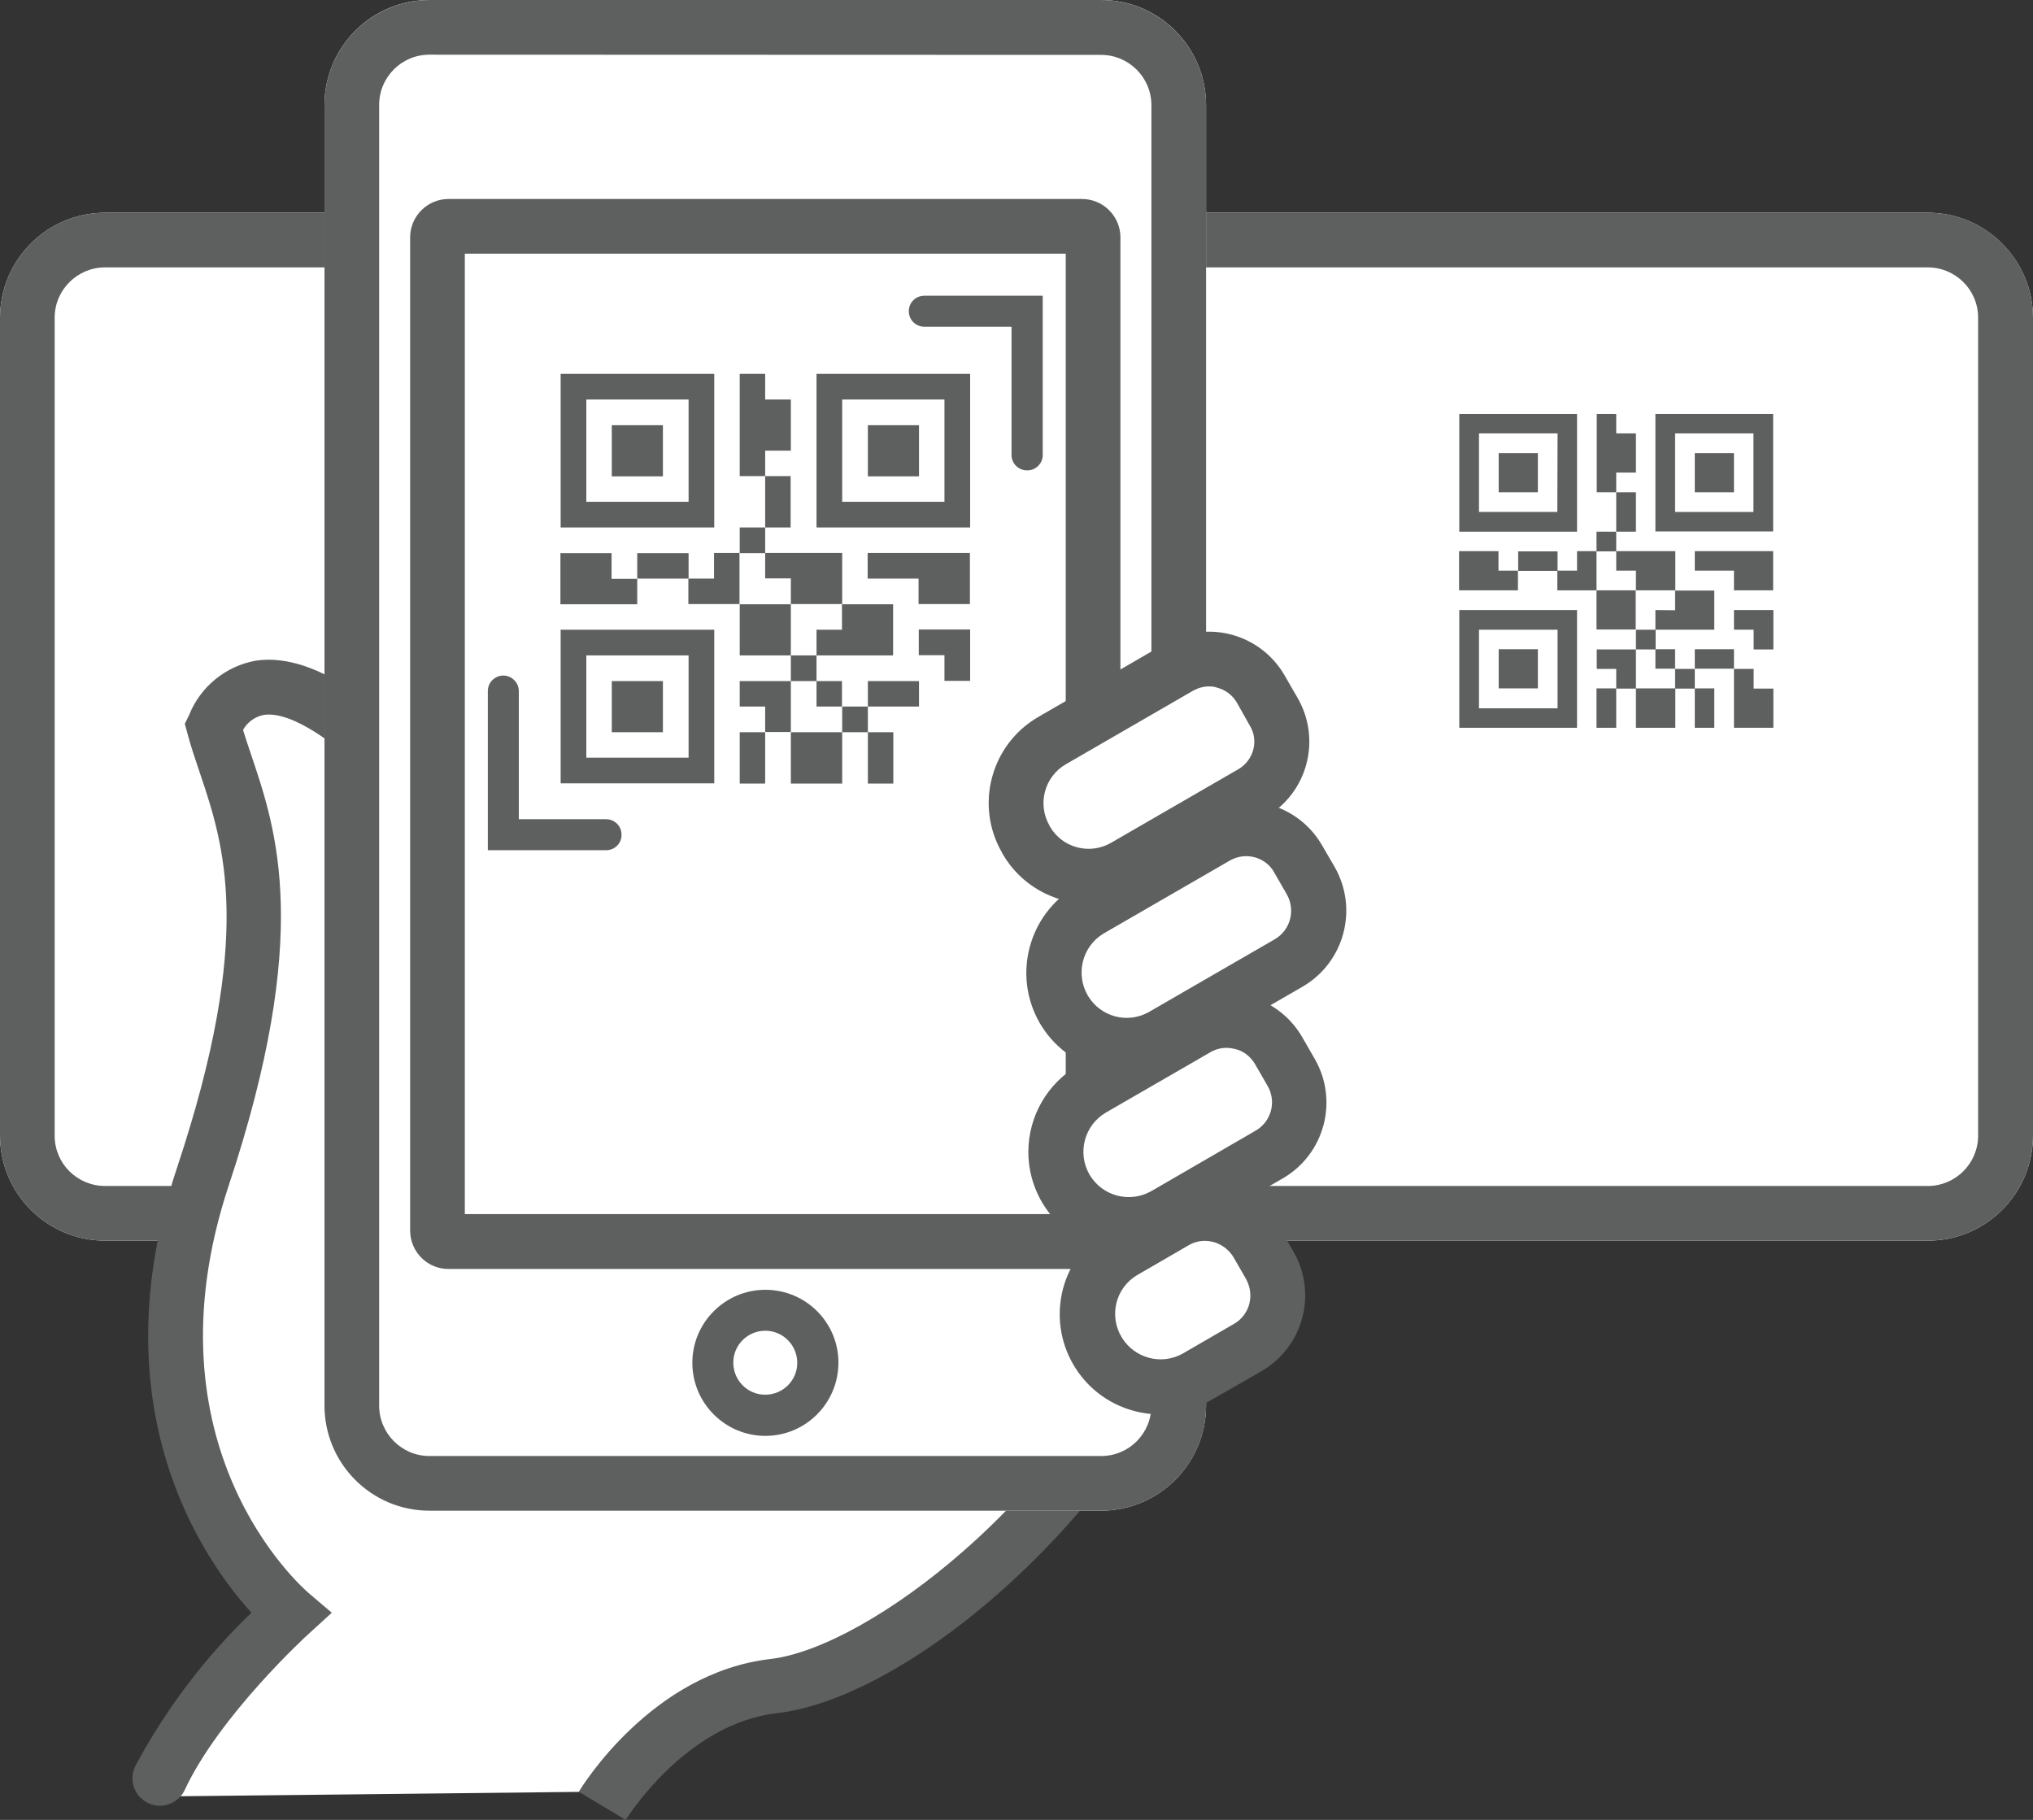 <?xml version="1.0" encoding="utf-8"?>
<!-- Generator: Adobe Illustrator 26.0.1, SVG Export Plug-In . SVG Version: 6.00 Build 0)  -->
<svg version="1.1" id="レイヤー_1" xmlns="http://www.w3.org/2000/svg" xmlns:xlink="http://www.w3.org/1999/xlink" x="0px"
	 y="0px" viewBox="0 0 91.85 82.22" style="enable-background:new 0 0 91.85 82.22;" xml:space="preserve">
<rect x="0" y="0" width="91.85" height="82.22" fill="#333333" stroke="none"/>
<style type="text/css">
	.st0{fill:#D95085;}
	.st1{display:none;fill:#FFFFFF;}
	.st2{clip-path:url(#SVGID_00000148663531595203797350000010309521212632135573_);fill:#CF3A75;}
	
		.st3{clip-path:url(#SVGID_00000148663531595203797350000010309521212632135573_);fill:none;stroke:#CC4E7E;stroke-width:0.229;stroke-miterlimit:10;}
	
		.st4{clip-path:url(#SVGID_00000148663531595203797350000010309521212632135573_);fill:none;stroke:#CF3A75;stroke-width:0.229;stroke-miterlimit:10;}
	.st5{fill:#FFFFFF;stroke:#D95085;stroke-width:1.359;stroke-miterlimit:10;}
	.st6{fill:#FFFFFF;}
	.st7{fill:#FAE9F0;stroke:#D95085;stroke-width:1.359;stroke-miterlimit:10;}
	.st8{fill:none;}
	.st9{clip-path:url(#SVGID_00000060742962543980396880000016506687843405541274_);}
	.st10{fill:#CC4E7E;}
	.st11{fill:none;stroke:#FFFFFF;stroke-width:1.038;stroke-miterlimit:10;}
	.st12{enable-background:new    ;}
	.st13{fill:none;stroke:#CC4E7E;stroke-width:0.5;stroke-linecap:round;stroke-linejoin:round;}
	.st14{fill:none;stroke:#CC4E7E;stroke-width:0.75;stroke-linecap:round;stroke-linejoin:round;}
	.st15{clip-path:url(#SVGID_00000057140410645812406960000015485930284463791291_);}
	.st16{fill:none;stroke:#BAC8DD;stroke-width:1.499;stroke-linecap:round;stroke-miterlimit:10;}
	.st17{fill:#5E5E5F;}
	.st18{clip-path:url(#SVGID_00000115488060407327744950000014400285631657913752_);}
	.st19{fill:none;stroke:#5E5E5F;stroke-width:0.541;stroke-linecap:round;stroke-linejoin:round;}
	.st20{clip-path:url(#SVGID_00000045596928574442958770000006908319907742821255_);}
	.st21{clip-path:url(#SVGID_00000013180101945399423410000000510659979351555494_);}
	.st22{fill:none;stroke:#D98EAA;stroke-width:1.02;stroke-miterlimit:10;}
	.st23{clip-path:url(#SVGID_00000106842879996930373860000008700972519486186403_);}
	.st24{clip-path:url(#SVGID_00000164503716314635649080000012407803549686739881_);}
	.st25{fill:#FFFFFF;stroke:#FFFFFF;stroke-width:0.25;stroke-miterlimit:10;}
</style>
<g id="グループ_359" transform="translate(0)">
	<g>
		<defs>
			<rect id="SVGID_00000058557283919920468620000001020432050764729248_" y="0" width="91.85" height="82.22"/>
		</defs>
		<clipPath id="SVGID_00000042717750051226574990000003823741832782065047_">
			<use xlink:href="#SVGID_00000058557283919920468620000001020432050764729248_"  style="overflow:visible;"/>
		</clipPath>
		
			<g id="グループ_358_00000012444089283607585240000007577564503536742533_" transform="translate(0 0)" style="clip-path:url(#SVGID_00000042717750051226574990000003823741832782065047_);">
			<path id="パス_1256_00000080887694746630772730000006049148226718203315_" class="st6" d="M7.24,81.16
				c0.46-1.25,1.03-2.45,1.69-3.6c1.06-1.8,4.65-4.76,4.65-4.76c-1.76-1.24-3.12-2.97-3.91-4.97c-1.36-3.02-1.94-6.32-1.69-9.62
				c0.21-3.81,1.37-5.71,2.33-8.46c0.95-2.42,1.35-5.02,1.16-7.61c-0.46-3.17-1.09-6.31-1.9-9.41c0,0-0.32-2.22,2.33-2.01
				c2.56,0.37,4.93,1.56,6.77,3.38c0.95,1.16,27.18,15.44,27.18,15.44s3.81,15.76,2.43,17.87c-1.37,2.11-3.91,4.76-6.24,5.71
				c-2.33,0.95-5.6,2.75-6.45,3.07s-1.8-0.21-3.81,0.95c-1.83,1.17-3.6,2.44-5.29,3.81L7.24,81.16z"/>
			
				<line id="線_4_00000075153319748070684360000005631440138339538607_" style="fill:none;stroke:#BDC7DB;stroke-width:1.499;stroke-linecap:round;stroke-miterlimit:10;" x1="86.39" y1="38.81" x2="86.39" y2="38.81"/>
			
				<line id="線_5_00000023998232085270220820000013052153242511494536_" style="fill:none;stroke:#BDC7DB;stroke-width:1.499;stroke-linecap:round;stroke-miterlimit:10;" x1="86.39" y1="38.81" x2="86.39" y2="38.81"/>
			<path id="パス_1257_00000013181109382545484320000000454794334740436125_" class="st6" d="M0,51.31V14.35
				c0.01-2.62,2.13-4.74,4.75-4.74H87.1c2.62,0,4.74,2.13,4.75,4.74v36.96c-0.01,2.62-2.13,4.74-4.75,4.74H4.75
				C2.13,56.05,0.01,53.93,0,51.31"/>
			<path id="パス_1258_00000160886008472398369810000017418519859417850248_" style="fill:#5E5F5F;" d="M71.25,18.7h-5.32v5.32
				h5.32V18.7z M70.36,23.13h-3.54v-3.55h3.55L70.36,23.13z"/>
			
				<rect id="長方形_72_00000075154934036371364050000009028900429266658196_" x="67.71" y="20.47" style="fill:#5E5F5F;" width="1.77" height="1.77"/>
			<path id="パス_1259_00000105427699976690376950000003484361342824727698_" style="fill:#5E5F5F;" d="M65.93,32.88h5.32v-5.32
				h-5.32V32.88z M66.82,28.45h3.55V32h-3.55L66.82,28.45z"/>
			
				<rect id="長方形_73_00000064335735542682156690000009976534855048649612_" x="67.71" y="29.33" style="fill:#5E5F5F;" width="1.77" height="1.77"/>
			<path id="パス_1260_00000106139303856117984670000007639534363123596987_" style="fill:#5E5F5F;" d="M74.79,24.01h5.32V18.7
				h-5.32V24.01z M79.22,23.13h-3.54v-3.55h3.54V23.13z"/>
			
				<rect id="長方形_74_00000136376659002783884920000006903479777553203889_" x="76.57" y="20.47" style="fill:#5E5F5F;" width="1.77" height="1.77"/>
			<path id="パス_1261_00000065768384220434428490000010312686841411284399_" style="fill:#5E5F5F;" d="M67.7,24.9h-1.78v1.77
				h2.66v-0.89H67.7V24.9z"/>
			
				<rect id="長方形_75_00000170238717751353950370000002476561669986096774_" x="72.13" y="26.67" style="fill:#5E5F5F;" width="1.77" height="1.77"/>
			
				<rect id="長方形_76_00000042721026431663498760000011636172553933714611_" x="68.59" y="24.91" style="fill:#5E5F5F;" width="1.78" height="0.88"/>
			<path id="パス_1262_00000042006332848668006380000014354733277058104998_" style="fill:#5E5F5F;" d="M73.91,29.34h-1.77v0.88
				h0.88v0.89h0.89V29.34z"/>
			<path id="パス_1263_00000183962654913289902980000010608301619231400357_" style="fill:#5E5F5F;" d="M71.25,24.9v0.88h-0.89
				v0.89h1.77V24.9H71.25z"/>
			
				<rect id="長方形_77_00000017495651494839384210000007003639833816323007_" x="73.02" y="22.24" style="fill:#5E5F5F;" width="0.89" height="1.78"/>
			<path id="パス_1264_00000114792278007065070860000014748444384311399871_" style="fill:#5E5F5F;" d="M73.91,25.78v0.89h1.78
				V24.9h-2.67v0.88L73.91,25.78z"/>
			
				<rect id="長方形_78_00000007413667080701324790000018327689264895251878_" x="72.13" y="24.02" style="fill:#5E5F5F;" width="0.89" height="0.89"/>
			
				<rect id="長方形_79_00000071546249590366458080000011459275164606443399_" x="73.91" y="31.1" style="fill:#5E5F5F;" width="1.78" height="1.78"/>
			
				<rect id="長方形_80_00000057834771631026929030000004660796197571290295_" x="72.13" y="31.1" style="fill:#5E5F5F;" width="0.89" height="1.78"/>
			
				<rect id="長方形_81_00000069379782108055563510000001283885196257038996_" x="73.91" y="28.45" style="fill:#5E5F5F;" width="0.89" height="0.89"/>
			<path id="パス_1265_00000145053046129896212110000009872554606034490291_" style="fill:#5E5F5F;" d="M73.91,21.35v-1.77h-0.89
				V18.7h-0.88v3.54h0.88v-0.89H73.91z"/>
			
				<rect id="長方形_82_00000142869893327315011180000010992298723590189496_" x="76.57" y="31.1" style="fill:#5E5F5F;" width="0.88" height="1.78"/>
			
				<rect id="長方形_83_00000109744065181992583800000013727300354534194847_" x="76.57" y="29.33" style="fill:#5E5F5F;" width="1.77" height="0.88"/>
			
				<rect id="長方形_84_00000138540270339282467850000006414443970805138876_" x="75.68" y="30.22" style="fill:#5E5F5F;" width="0.89" height="0.89"/>
			
				<rect id="長方形_85_00000116199687741728391940000012323806934134245539_" x="74.79" y="29.33" style="fill:#5E5F5F;" width="0.89" height="0.88"/>
			<path id="パス_1266_00000175312311476673674300000011875424638824743306_" style="fill:#5E5F5F;" d="M78.34,27.56v0.89h0.89
				v0.89h0.89v-1.78H78.34z"/>
			<path id="パス_1267_00000124143576753351438410000001820131253273525933_" style="fill:#5E5F5F;" d="M79.23,30.22h-0.89v2.66
				h1.78v-1.77h-0.89V30.22z"/>
			<path id="パス_1268_00000178183955446224485930000014420052979799690923_" style="fill:#5E5F5F;" d="M74.79,27.56v0.89h2.66
				v-1.77h-1.77v0.89L74.79,27.56z"/>
			<path id="パス_1269_00000092418172145911391250000006200606345194983351_" style="fill:#5E5F5F;" d="M76.57,24.9v0.88h1.77
				v0.89h1.77V24.9H76.57z"/>
			<path id="パス_1270_00000085209422404233125260000002032158122965086870_" style="fill:#5E5F5F;" d="M0,51.31V14.35
				c0.01-2.62,2.13-4.74,4.75-4.74H87.1c2.62,0,4.74,2.12,4.75,4.74v36.96c-0.01,2.62-2.13,4.74-4.75,4.74H4.75
				C2.13,56.05,0.01,53.93,0,51.31 M89.37,14.35c0-1.26-1.02-2.27-2.28-2.27H4.75c-1.26,0-2.28,1.02-2.28,2.27v36.96
				c0,1.26,1.02,2.27,2.28,2.27H87.1c1.25,0,2.27-1.02,2.27-2.27L89.37,14.35z"/>
			<path id="パス_1271_00000100380627273191604230000000621217033946928821_" class="st6" d="M27.21,81.59c0,0,2.91-4.85,7.74-5.4
				c4.83-0.55,14.06-7.45,18.37-17.34"/>
			<path id="パス_1272_00000163035694998566499750000010399328685394910376_" style="fill:#5E5F5F;" d="M28.27,82.22l-2.12-1.27
				c0.13-0.22,3.29-5.38,8.66-6c2.24-0.26,5.58-2.12,8.71-4.87c3.7-3.24,6.66-7.25,8.67-11.74l2.26,0.99
				c-4.28,9.84-13.64,17.42-19.36,18.07C30.95,77.88,28.3,82.18,28.27,82.22"/>
			
				<rect id="長方形_86_00000116922991335075570380000014778857529238950036_" x="8.64" y="53.16" class="st6" width="7.68" height="6.81"/>
			<path id="パス_1273_00000029739228753926412240000007071130027720051640_" style="fill:#5E5F5F;" d="M7.22,81.58
				c-0.18,0-0.36-0.04-0.52-0.12c-0.62-0.29-0.89-1.02-0.6-1.64c0,0,0,0,0-0.01c1.38-2.58,3.15-4.93,5.26-6.95
				C9.18,70.46,4.39,63.6,8,52.75c3.5-10.52,2.12-14.59,1.02-17.86c-0.2-0.6-0.4-1.17-0.55-1.75l-0.12-0.44l0.2-0.41
				c0.51-1.27,1.64-2.19,2.99-2.44c2.95-0.46,6.09,2.71,6.43,3.08c0.48,0.49,0.47,1.27-0.02,1.75s-1.27,0.47-1.75-0.02
				c-0.01-0.01-0.01-0.01-0.02-0.02c-0.82-0.85-2.95-2.55-4.27-2.34c-0.4,0.08-0.74,0.33-0.93,0.68c0.11,0.36,0.24,0.74,0.37,1.13
				c1.16,3.43,2.74,8.12-1.01,19.43c-3.93,11.83,3.28,18.14,3.58,18.41l1.07,0.91l-1.04,0.95c-0.04,0.03-4.04,3.69-5.61,7.07
				C8.14,81.3,7.7,81.58,7.22,81.58"/>
			<path id="パス_1274_00000054985390469824658360000014145151494130202000_" class="st6" d="M49.63,67.01h-30.1
				c-2.01,0-3.64-1.63-3.64-3.64l0,0V4.87c0-2.01,1.63-3.63,3.64-3.63h30.1c2.01,0,3.63,1.63,3.63,3.63v58.5
				C53.26,65.38,51.64,67.01,49.63,67.01C49.63,67.01,49.63,67.01,49.63,67.01"/>
			<path id="パス_1275_00000011739861908011039160000014480611292330608771_" class="st6" d="M49.75,68.25H19.4
				c-2.62,0-4.74-2.13-4.74-4.75V4.75C14.66,2.13,16.78,0,19.4,0h30.35c2.62,0,4.74,2.13,4.74,4.75V63.5
				C54.49,66.12,52.37,68.24,49.75,68.25"/>
			<path id="パス_1276_00000036233198828779469600000012606804325960873397_" style="fill:#5E5F5F;" d="M49.75,68.25H19.4
				c-2.62,0-4.74-2.13-4.74-4.75V4.75c0-2.62,2.12-4.74,4.74-4.75h30.35c2.62,0.01,4.74,2.13,4.74,4.75V63.5
				C54.5,66.12,52.37,68.24,49.75,68.25 M19.4,2.47c-1.26,0-2.27,1.02-2.27,2.27V63.5c0,1.26,1.02,2.28,2.27,2.28h30.35
				c1.26,0,2.27-1.02,2.27-2.28V4.75c0-1.25-1.02-2.27-2.27-2.27L19.4,2.47z"/>
			<path id="パス_1277_00000110470957519349307000000012630326860494185641_" style="fill:#5E5F5F;" d="M48.89,57.33H20.26
				c-0.96,0-1.73-0.78-1.73-1.74V10.72c0-0.95,0.78-1.73,1.73-1.73h28.63c0.95,0,1.73,0.78,1.73,1.73v44.86
				C50.62,56.55,49.85,57.32,48.89,57.33 M21,54.85h27.15V11.46H21V54.85z"/>
			<path id="パス_1278_00000046331230460406756730000001154502921676104092_" style="fill:#5E5F5F;" d="M34.58,64.87
				c-1.82,0-3.3-1.48-3.3-3.3s1.48-3.3,3.3-3.3c1.82,0,3.3,1.47,3.3,3.29C37.88,63.39,36.4,64.87,34.58,64.87
				C34.58,64.87,34.58,64.87,34.58,64.87 M34.58,60.12c-0.8,0-1.45,0.64-1.45,1.44c0,0.8,0.64,1.45,1.44,1.45
				c0.8,0,1.45-0.64,1.45-1.44c0,0,0,0,0,0C36.02,60.77,35.37,60.12,34.58,60.12"/>
			<path id="パス_1279_00000083061476583280773290000012490449008260292745_" class="st6" d="M56.88,35.65l-6.42,3.71
				c-1.36,0.78-3.09,0.32-3.88-1.04l-0.45-0.78c-0.77-1.36-0.31-3.09,1.04-3.87l6.42-3.71c1.12-0.64,2.55-0.26,3.2,0.86l0.95,1.64
				C58.37,33.57,57.99,35,56.88,35.65"/>
			<path id="パス_1280_00000127748325852898422170000000451814154966917514_" style="fill:#5E5F5F;" d="M49.19,40.82
				c-1.6,0-3.09-0.85-3.89-2.24l-0.03-0.06c-1.24-2.15-0.5-4.89,1.64-6.13l5.76-3.33c1.88-1.08,4.27-0.43,5.36,1.44l0.6,1.04
				c1.08,1.88,0.44,4.28-1.43,5.36c0,0,0,0,0,0l-5.76,3.33C50.76,40.61,49.98,40.82,49.19,40.82 M54.63,31.01
				c-0.25,0-0.5,0.07-0.72,0.19l-5.76,3.33c-0.96,0.56-1.29,1.79-0.74,2.76l0.03,0.06c0.56,0.96,1.79,1.28,2.75,0.73l5.76-3.33
				c0.33-0.19,0.57-0.51,0.67-0.87c0.1-0.37,0.05-0.77-0.15-1.09l-0.59-1.05c-0.19-0.33-0.51-0.57-0.88-0.67
				C54.89,31.03,54.76,31.01,54.63,31.01"/>
			<path id="パス_1281_00000044176073035070345260000009645221242611384454_" class="st6" d="M58.55,43.31l-6.42,3.71
				c-1.36,0.78-3.09,0.31-3.87-1.04l-0.45-0.78c-0.78-1.35-0.32-3.09,1.04-3.87l6.42-3.71c1.12-0.65,2.56-0.26,3.21,0.86l0.94,1.64
				C60.05,41.24,59.67,42.67,58.55,43.31"/>
			<path id="パス_1282_00000023255388009569446500000010689609115024454316_" style="fill:#5E5F5F;" d="M50.9,48.47
				c-0.4,0-0.8-0.05-1.18-0.16c-1.16-0.3-2.15-1.06-2.75-2.1c-1.24-2.16-0.5-4.92,1.65-6.17l5.71-3.3c1.89-1.09,4.31-0.44,5.4,1.45
				l0.57,0.98c1.08,1.89,0.44,4.3-1.44,5.4l-5.71,3.3C52.46,48.27,51.69,48.47,50.9,48.47 M56.3,38.68c-0.26,0-0.51,0.07-0.74,0.2
				l-5.71,3.3c-0.97,0.59-1.27,1.85-0.69,2.82c0.57,0.94,1.77,1.26,2.73,0.73l5.71-3.3c0.7-0.41,0.94-1.31,0.54-2.02l-0.57-0.99
				C57.32,38.96,56.83,38.68,56.3,38.68"/>
			<path id="パス_1283_00000143577289087023569580000008171156118141581696_" class="st6" d="M57.67,51.97l-5.43,3.14
				c-1.36,0.78-3.09,0.31-3.87-1.04l-0.45-0.78c-0.78-1.36-0.32-3.09,1.04-3.87l5.42-3.13c1.12-0.64,2.56-0.26,3.21,0.86l0.94,1.63
				C59.17,49.9,58.78,51.33,57.67,51.97"/>
			<path id="パス_1284_00000125604592266190602260000001666608123795381120_" style="fill:#5E5F5F;" d="M50.99,56.56
				c-2.5,0-4.52-2.02-4.53-4.51c0-1.62,0.86-3.11,2.26-3.92l4.71-2.73c1.89-1.09,4.3-0.44,5.4,1.45l0.57,0.99
				c1.09,1.89,0.44,4.31-1.45,5.4l-4.71,2.72C52.56,56.35,51.79,56.56,50.99,56.56 M55.41,47.34c-0.26,0-0.51,0.07-0.73,0.2
				l-4.71,2.72c-0.98,0.57-1.31,1.82-0.75,2.8c0.57,0.98,1.82,1.31,2.8,0.75l4.71-2.73c0.71-0.41,0.95-1.31,0.54-2.02l-0.57-0.99
				c-0.2-0.34-0.52-0.59-0.9-0.68C55.67,47.36,55.54,47.34,55.41,47.34"/>
			<path id="パス_1285_00000010308022347997717840000012135747170014976950_" class="st6" d="M56.7,60.68l-3.04,1.76
				c-1.36,0.78-3.09,0.31-3.87-1.04l-0.45-0.78c-0.77-1.35-0.31-3.08,1.04-3.87L53.41,55c1.12-0.65,2.56-0.26,3.2,0.86c0,0,0,0,0,0
				l0.94,1.63C58.2,58.61,57.82,60.04,56.7,60.68"/>
			<path id="パス_1286_00000016073096866904210970000008885426625203168429_" style="fill:#5E5F5F;" d="M52.42,63.9
				c-0.4,0-0.8-0.05-1.19-0.16c-2.41-0.64-3.84-3.12-3.2-5.53c0.31-1.16,1.07-2.15,2.11-2.75l2.33-1.35c1.89-1.08,4.3-0.44,5.4,1.45
				l0.57,0.99c1.09,1.89,0.44,4.3-1.45,5.4l-2.34,1.34C53.97,63.68,53.2,63.89,52.42,63.9 M54.43,56.06c-0.26,0-0.51,0.07-0.73,0.2
				l-2.33,1.35c-0.97,0.58-1.28,1.84-0.69,2.81c0.57,0.94,1.78,1.27,2.74,0.74l2.33-1.35c0.34-0.19,0.59-0.52,0.69-0.89
				c0.1-0.38,0.05-0.78-0.14-1.13l-0.57-0.99C55.45,56.34,54.96,56.06,54.43,56.06"/>
			<path id="パス_1287_00000119825665953571306580000011832603289455856267_" style="fill:#5E5F5F;" d="M32.27,16.89h-6.94v6.94
				h6.94V16.89z M31.11,22.67h-4.62v-4.62h4.62V22.67z"/>
			
				<rect id="長方形_87_00000122705918350348140610000010160062905368200351_" x="27.64" y="19.21" style="fill:#5E5F5F;" width="2.31" height="2.31"/>
			<path id="パス_1288_00000070814335444367116540000012416728342345245329_" style="fill:#5E5F5F;" d="M25.33,35.39h6.94v-6.94
				h-6.94V35.39z M26.49,29.61h4.62v4.62h-4.62V29.61z"/>
			
				<rect id="長方形_88_00000098943476120136573110000011071119999964764574_" x="27.64" y="30.77" style="fill:#5E5F5F;" width="2.31" height="2.31"/>
			<path id="パス_1289_00000071548216395252808730000012166009516961634475_" style="fill:#5E5F5F;" d="M36.89,23.83h6.94v-6.94
				h-6.94V23.83z M42.67,22.67h-4.62v-4.62h4.62V22.67z"/>
			
				<rect id="長方形_89_00000096029448998758977910000009794896686508183213_" x="39.21" y="19.21" style="fill:#5E5F5F;" width="2.31" height="2.31"/>
			<path id="パス_1290_00000060018292201738463700000018174300414307828659_" style="fill:#5E5F5F;" d="M27.64,24.99h-2.32v2.31
				h3.47v-1.15h-1.16V24.99z"/>
			
				<rect id="長方形_90_00000100379124757671069040000003685377135089630130_" x="33.42" y="27.3" style="fill:#5E5F5F;" width="2.31" height="2.31"/>
			
				<rect id="長方形_91_00000044892679589973279030000000080229680333703842_" x="28.79" y="24.99" style="fill:#5E5F5F;" width="2.32" height="1.15"/>
			<path id="パス_1291_00000036965942128257735460000016307674213422735489_" style="fill:#5E5F5F;" d="M35.73,30.77h-2.31v1.15
				h1.15v1.15h1.16V30.77z"/>
			<path id="パス_1292_00000073715661626403558860000017957834035604254895_" style="fill:#5E5F5F;" d="M32.26,24.99v1.15h-1.16
				v1.15h2.31v-2.31H32.26z"/>
			
				<rect id="長方形_92_00000153662941190978674530000000600811373158914946_" x="34.57" y="21.51" style="fill:#5E5F5F;" width="1.15" height="2.32"/>
			<path id="パス_1293_00000073682206597601252290000003351970876690279313_" style="fill:#5E5F5F;" d="M35.73,26.13v1.16h2.32
				v-2.31h-3.48v1.15H35.73z"/>
			
				<rect id="長方形_93_00000018917934226237061650000001507645318526489530_" x="33.42" y="23.83" style="fill:#5E5F5F;" width="1.15" height="1.16"/>
			
				<rect id="長方形_94_00000029046114803710087570000005981696056246478245_" x="35.73" y="33.08" style="fill:#5E5F5F;" width="2.32" height="2.32"/>
			
				<rect id="長方形_95_00000048478459462048867580000014741934835789653910_" x="33.42" y="33.08" style="fill:#5E5F5F;" width="1.15" height="2.32"/>
			
				<rect id="長方形_96_00000123405113712737196890000003581971853196819361_" x="35.73" y="29.61" style="fill:#5E5F5F;" width="1.16" height="1.16"/>
			<path id="パス_1294_00000088126466022437742400000016346273979514503566_" style="fill:#5E5F5F;" d="M35.73,20.36v-2.31h-1.16
				v-1.16h-1.15v4.62h1.15v-1.15H35.73z"/>
			
				<rect id="長方形_97_00000098910033441821263070000009976997425870051739_" x="39.21" y="33.08" style="fill:#5E5F5F;" width="1.15" height="2.32"/>
			
				<rect id="長方形_98_00000021085873729716286400000008678761225864307336_" x="39.21" y="30.77" style="fill:#5E5F5F;" width="2.31" height="1.15"/>
			
				<rect id="長方形_99_00000113347262701156567670000001454124943284921244_" x="38.05" y="31.92" style="fill:#5E5F5F;" width="1.16" height="1.16"/>
			
				<rect id="長方形_100_00000103252749675719097040000011439031564949373629_" x="36.89" y="30.77" style="fill:#5E5F5F;" width="1.15" height="1.15"/>
			<path id="パス_1295_00000155868233858758788410000009197274508253168010_" style="fill:#5E5F5F;" d="M41.51,28.45v1.15h1.16
				v1.16h1.16v-2.32H41.51z"/>
			<path id="パス_1296_00000083776753646191779700000016238753735447170738_" style="fill:#5E5F5F;" d="M36.89,28.46v1.15h3.46
				V27.3h-2.31v1.15H36.89z"/>
			<path id="パス_1297_00000160190076420275280100000002532620743639115957_" style="fill:#5E5F5F;" d="M39.2,24.99v1.15h2.3v1.15
				h2.32v-2.31H39.2z"/>
			<path id="パス_1298_00000039816238174093571090000003184411249106153632_" style="fill:#5E5F5F;" d="M46.4,21.25
				c-0.39,0-0.7-0.31-0.7-0.7l0,0v-5.79h-3.94c-0.39,0-0.7-0.31-0.7-0.7c0-0.39,0.31-0.7,0.7-0.7h5.35v7.2
				C47.11,20.94,46.79,21.26,46.4,21.25C46.41,21.26,46.4,21.26,46.4,21.25"/>
			<path id="パス_1299_00000066497813054811930380000007841688059401982377_" style="fill:#5E5F5F;" d="M27.39,38.41h-5.35v-7.19
				c0-0.39,0.32-0.7,0.7-0.7s0.7,0.32,0.7,0.7v5.79h3.94c0.39,0,0.7,0.31,0.7,0.7C28.09,38.1,27.77,38.41,27.39,38.41"/>
		</g>
	</g>
</g>
</svg>
